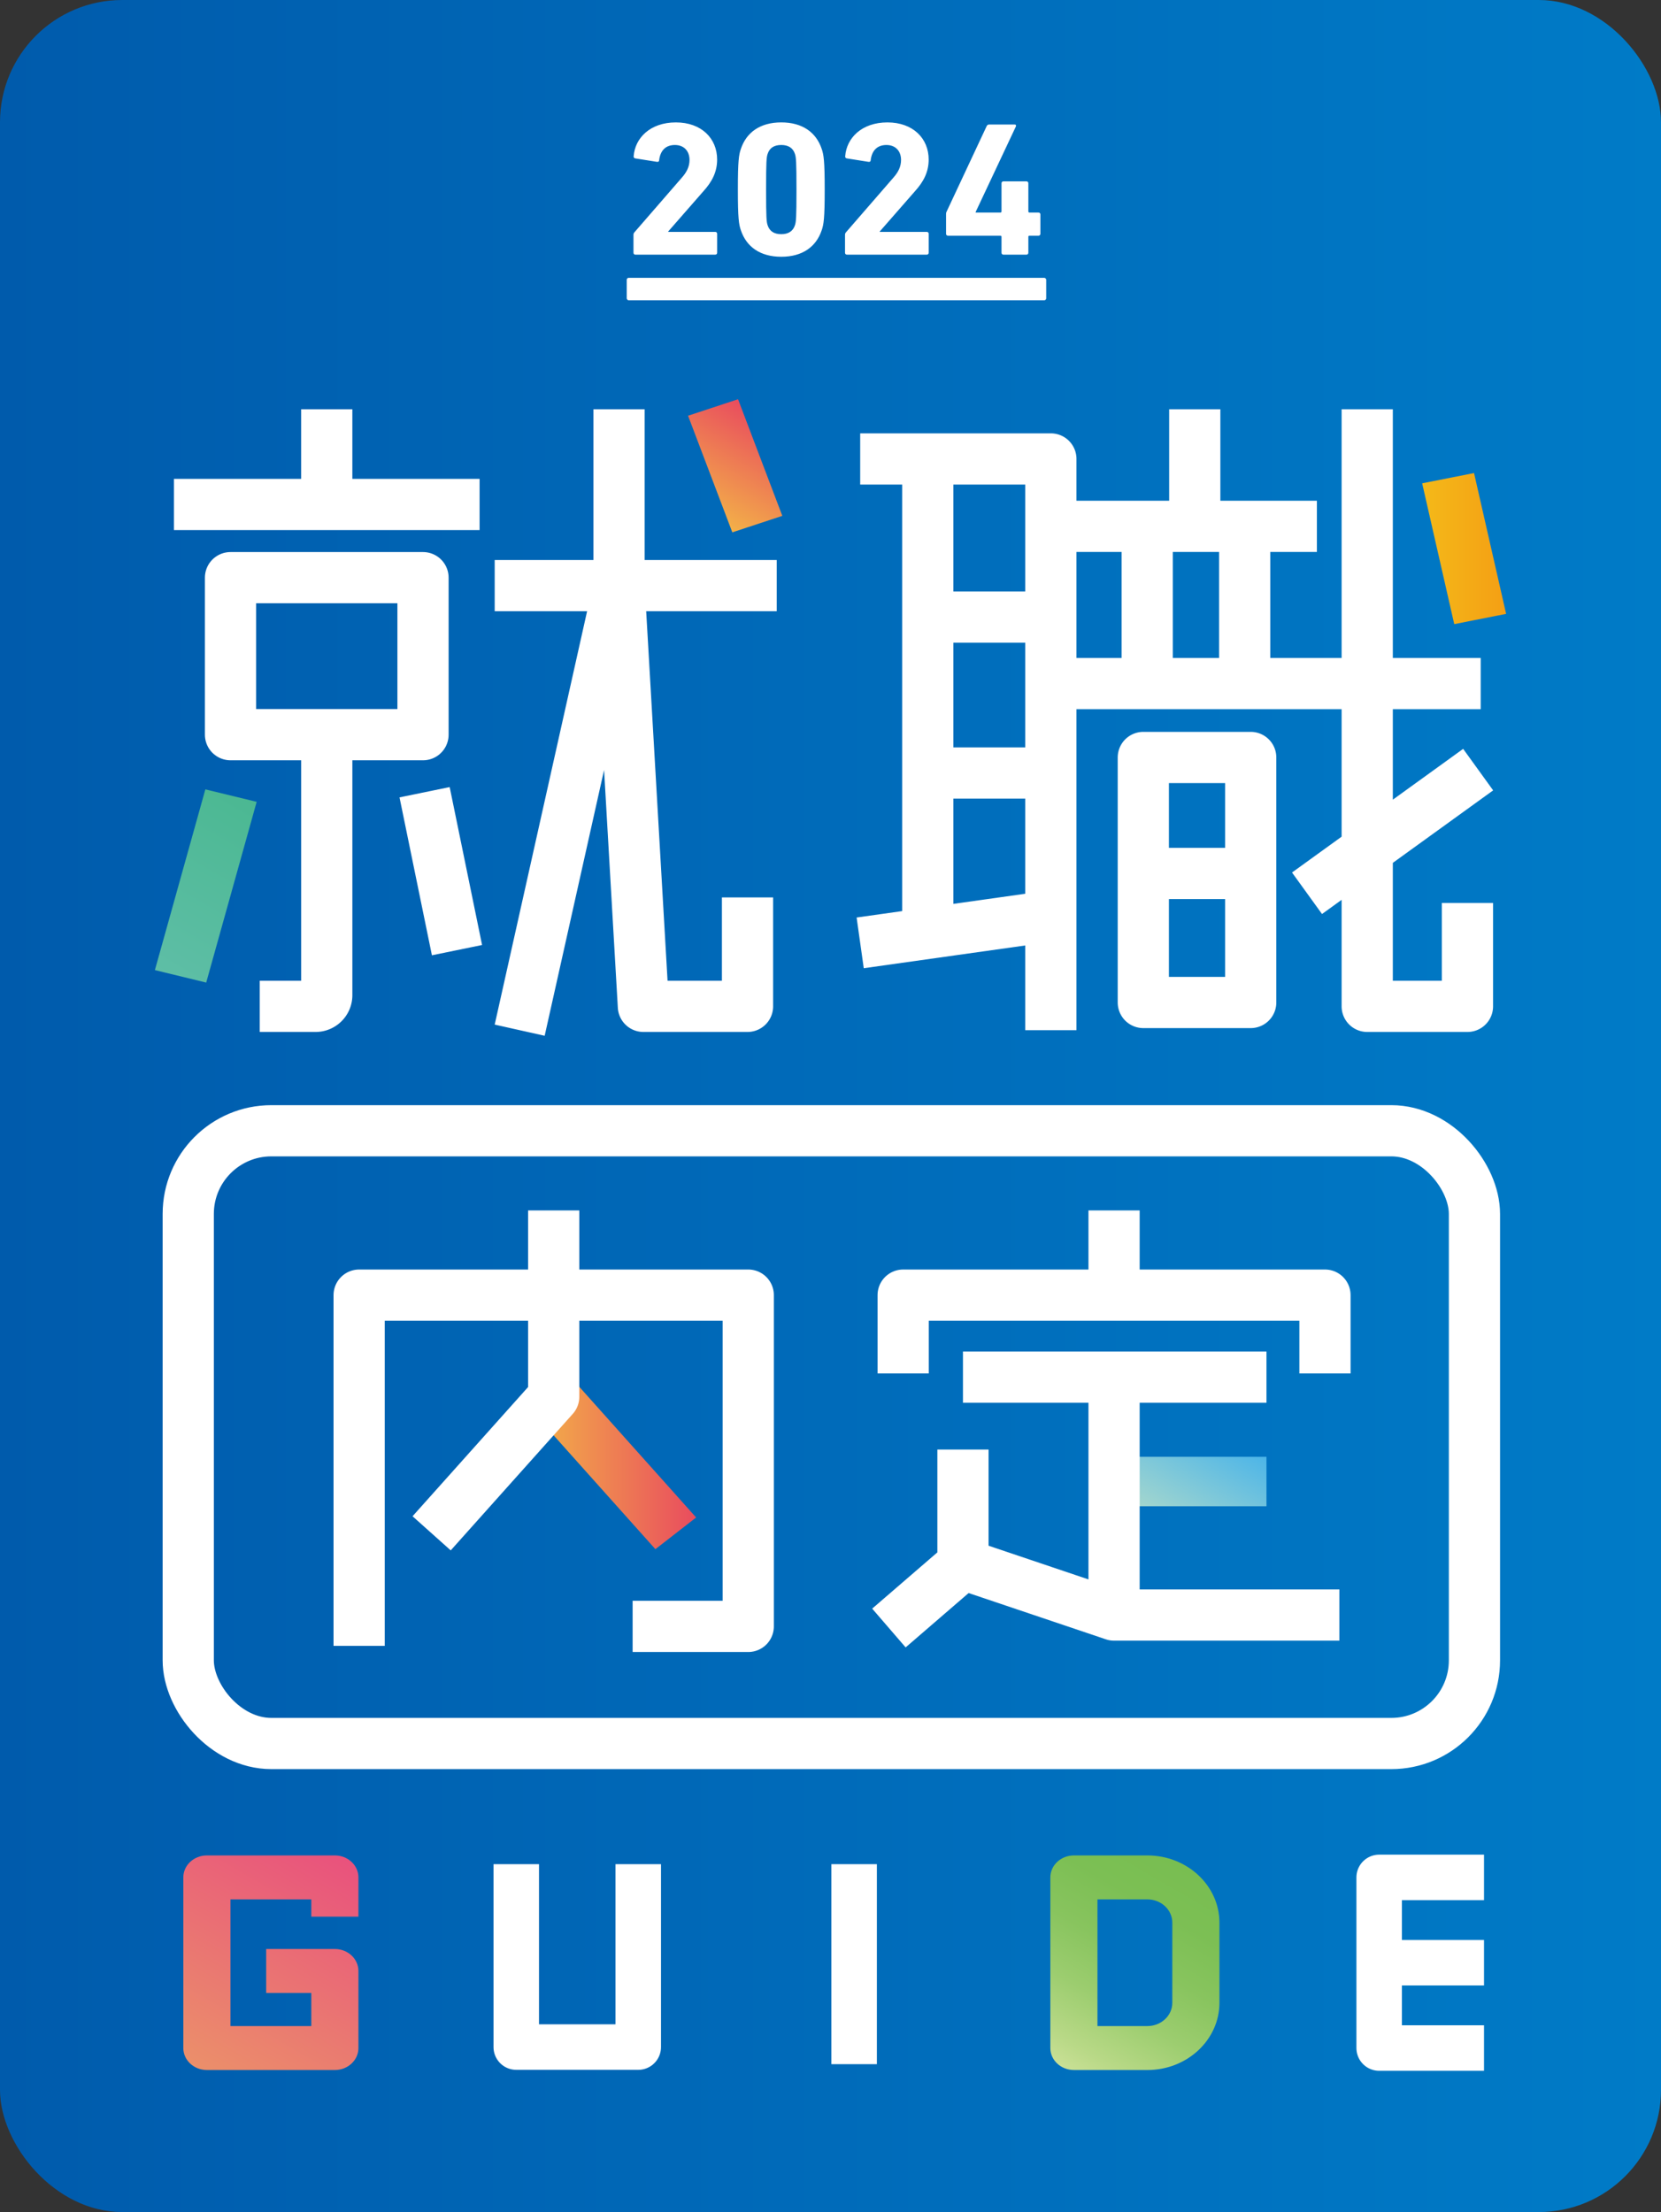 <svg xmlns="http://www.w3.org/2000/svg" xmlns:xlink="http://www.w3.org/1999/xlink" id="_レイヤー_2" data-name="レイヤー 2" viewBox="0 0 191.647 255.203"><rect x="0" y="0" width="191.647" height="255.203" fill="#333333" stroke="none"/><defs><linearGradient id="_名称未設定グラデーション_15" x1="0" x2="191.647" y1="127.601" y2="127.601" data-name="名称未設定グラデーション 15" gradientUnits="userSpaceOnUse"><stop offset="0" stop-color="#005bac"/><stop offset="1" stop-color="#007bc7"/></linearGradient><linearGradient id="_名称未設定グラデーション_19" x1="81.418" x2="88.233" y1="59.641" y2="47.836" data-name="名称未設定グラデーション 19" gradientUnits="userSpaceOnUse"><stop offset="0" stop-color="#f3b148"/><stop offset="1" stop-color="#e94c5e"/></linearGradient><linearGradient id="_名称未設定グラデーション_23" x1="164.09" x2="173.776" y1="63.291" y2="63.291" data-name="名称未設定グラデーション 23" gradientUnits="userSpaceOnUse"><stop offset="0" stop-color="#f4b919"/><stop offset="1" stop-color="#f49f14"/></linearGradient><linearGradient id="_名称未設定グラデーション_22" x1="18.071" x2="29.413" y1="112.037" y2="92.392" data-name="名称未設定グラデーション 22" gradientUnits="userSpaceOnUse"><stop offset="0" stop-color="#5ebea6"/><stop offset="1" stop-color="#4bb892"/></linearGradient><linearGradient xlink:href="#_名称未設定グラデーション_19" id="_名称未設定グラデーション_19-2" x1="61.536" x2="80.32" y1="169.023" y2="169.023" data-name="名称未設定グラデーション 19"/><linearGradient id="_名称未設定グラデーション_17" x1="135.719" x2="141.858" y1="176.238" y2="165.605" data-name="名称未設定グラデーション 17" gradientUnits="userSpaceOnUse"><stop offset="0" stop-color="#a3d6ce"/><stop offset="1" stop-color="#4cb5e8"/></linearGradient><linearGradient id="_名称未設定グラデーション_5" x1="23.854" x2="38.653" y1="239.254" y2="213.623" data-name="名称未設定グラデーション 5" gradientUnits="userSpaceOnUse"><stop offset="0" stop-color="#eb8f6a"/><stop offset="1" stop-color="#e9527d"/></linearGradient><linearGradient id="_名称未設定グラデーション_7" x1="122.786" x2="136.409" y1="238.616" y2="215.02" data-name="名称未設定グラデーション 7" gradientUnits="userSpaceOnUse"><stop offset="0" stop-color="#c9e095"/><stop offset=".105" stop-color="#b9d987"/><stop offset=".331" stop-color="#9ccd6f"/><stop offset=".557" stop-color="#88c45e"/><stop offset=".78" stop-color="#7cbf54"/><stop offset="1" stop-color="#78be51"/></linearGradient><style>.cls-9{stroke-width:0}.cls-10,.cls-11{stroke-width:5.25px;fill:none;stroke:#fff;stroke-linejoin:round}.cls-11{stroke-width:5.908px}.cls-9{fill:#fff}</style></defs><g id="_レイヤー_1-2" data-name="レイヤー 1"><rect width="191.647" height="255.203" rx="14.101" ry="14.101" style="fill:url(#_名称未設定グラデーション_15);stroke-width:0"/><path d="m84.495 61.417-5.106-13.454 5.767-1.903 5.107 13.454-5.768 1.903z" style="fill:url(#_名称未設定グラデーション_19);stroke-width:0"/><path d="m167.791 72.006-3.701-16.245 5.985-1.185 3.701 16.245-5.985 1.185z" style="stroke-width:0;fill:url(#_名称未設定グラデーション_23)"/><path d="m23.792 113.359-5.921-1.438 5.822-20.851 5.921 1.437-5.822 20.852z" style="fill:url(#_名称未設定グラデーション_22);stroke-width:0"/><path d="M37.701 47.216v10.983M20.067 58.199h35.268M26.596 66.644h22.211V84.76H26.596z" class="cls-11"/><path d="M29.964 116.102h6.44a1.29 1.29 0 0 0 1.298-1.282V84.759M48.99 91.399l3.738 18.218M57.078 67.561h32.543M71.427 47.216v20.345l-11.466 51.291M71.427 67.561l2.808 48.541h12.013v-12.567M99.249 52.95h22v65.902M99.249 108.778l22-3.099M107.046 53.006v54.096M107.046 71.195h15.055M107.046 89.178h15.055M121.249 78.868h49.595M121.249 60.726h30.695M137.852 47.216v14.008M132.367 61.224V77.46M143.611 61.224V77.46M157.751 47.216v68.886h11.565v-11.929M170.55 88.791l-19.746 14.264M131.917 87.389h12.39v28.267h-12.39zM131.398 100.772h12.908" class="cls-11"/><path d="m75.62 178.726-14.084-15.751 4.7-3.654 14.084 15.751-4.7 3.654z" style="stroke-width:0;fill:url(#_名称未設定グラデーション_19-2)"/><path d="M41.438 189.885v-40.468h44.895v38.22h-13.34" class="cls-11"/><path d="M63.886 139.646v21.502l-14.084 15.751" class="cls-11"/><path d="M131.452 168.069h14.675v5.705h-14.675z" style="fill:url(#_名称未設定グラデーション_17);stroke-width:0"/><path d="M104.207 158.453v-9.036h48.669v9.036M128.541 139.646v9.771M111.107 158.882h35.019M128.541 159.693v26.916M102.563 187.823l8.544-7.372v-13.216" class="cls-11"/><path d="m111.107 180.451 17.434 5.878h25.995" class="cls-11"/><rect width="148.402" height="70.692" x="21.72" y="130.456" class="cls-11" rx="9.589" ry="9.589"/><path d="M38.638 238.816H23.869c-1.501 0-2.718-1.135-2.718-2.535v-19.685c0-1.4 1.217-2.535 2.718-2.535h14.769c1.501 0 2.718 1.135 2.718 2.535v4.53h-5.437v-1.996h-9.332v14.616h9.332v-3.821h-5.207v-5.069h7.925c1.501 0 2.718 1.135 2.718 2.535v8.89c0 1.4-1.217 2.535-2.718 2.535Z" style="fill:url(#_名称未設定グラデーション_5);stroke-width:0"/><path d="M132.386 238.816h-8.479c-1.501 0-2.718-1.135-2.718-2.535v-19.685c0-1.4 1.217-2.535 2.718-2.535h8.479c4.584 0 8.313 3.477 8.313 7.752v9.252c0 4.274-3.729 7.752-8.313 7.752Zm-5.761-5.07h5.761c1.586 0 2.876-1.203 2.876-2.682v-9.252c0-1.479-1.29-2.682-2.876-2.682h-5.761v14.616Z" style="fill:url(#_名称未設定グラデーション_7);stroke-width:0"/><path d="M59.567 215.068v21.103h14.074v-21.103M98.549 215.068v23.076M171.227 236.281h-12.098v-19.685h12.098M171.227 226.438h-12.098" class="cls-10"/><path d="M73.091 27.105c0-.132.023-.198.114-.309l5.441-6.271c.592-.662.91-1.303.91-2.075 0-.994-.614-1.722-1.685-1.722-1.047 0-1.685.618-1.821 1.766 0 .132-.091.199-.251.177l-2.504-.397c-.137-.022-.205-.132-.182-.265.159-2.075 1.89-3.886 4.871-3.886 2.96 0 4.759 1.854 4.759 4.283 0 1.436-.592 2.562-1.571 3.643l-4.075 4.659v.044h5.419c.137 0 .228.088.228.221v2.186c0 .132-.091.221-.228.221h-9.198c-.136 0-.228-.088-.228-.221v-2.054ZM85.136 21.872c0-3.334.114-4.019.342-4.681.638-1.921 2.23-3.069 4.667-3.069s4.029 1.148 4.667 3.069c.228.663.342 1.347.342 4.681s-.114 4.018-.342 4.681c-.638 1.921-2.231 3.069-4.667 3.069s-4.029-1.148-4.667-3.069c-.228-.663-.342-1.347-.342-4.681Zm5.009 5.145c.797 0 1.343-.332 1.57-1.016.137-.397.183-.839.183-4.129s-.046-3.731-.183-4.129c-.228-.685-.773-1.016-1.57-1.016-.819 0-1.344.331-1.571 1.016-.137.397-.182.839-.182 4.129s.045 3.731.182 4.129c.228.684.752 1.016 1.571 1.016ZM97.499 27.105c0-.132.023-.198.114-.309l5.441-6.271c.592-.662.91-1.303.91-2.075 0-.994-.614-1.722-1.685-1.722-1.047 0-1.685.618-1.821 1.766 0 .132-.091.199-.25.177l-2.505-.397c-.137-.022-.205-.132-.182-.265.159-2.075 1.89-3.886 4.872-3.886 2.959 0 4.758 1.854 4.758 4.283 0 1.436-.592 2.562-1.571 3.643l-4.075 4.659v.044h5.419c.137 0 .228.088.228.221v2.186c0 .132-.091.221-.228.221h-9.198c-.136 0-.228-.088-.228-.221v-2.054ZM109.157 26.972V24.72c0-.088 0-.177.045-.265l4.645-9.914c.068-.132.159-.177.319-.177h2.891c.159 0 .205.088.159.221l-4.644 9.87v.066h2.846c.091 0 .137-.044.137-.132v-3.246c0-.132.091-.221.228-.221h2.641c.137 0 .228.088.228.221v3.246c0 .088.046.132.137.132h1.024c.137 0 .228.088.228.221v2.23c0 .132-.091.221-.228.221h-1.024c-.091 0-.137.044-.137.133v1.833c0 .132-.091.221-.228.221h-2.641c-.137 0-.228-.088-.228-.221v-1.833c0-.088-.046-.133-.137-.133h-6.033c-.137 0-.228-.088-.228-.221Z" class="cls-9"/><rect width="48.398" height="2.588" x="72.312" y="32.053" class="cls-9" rx=".224" ry=".224"/></g></svg>